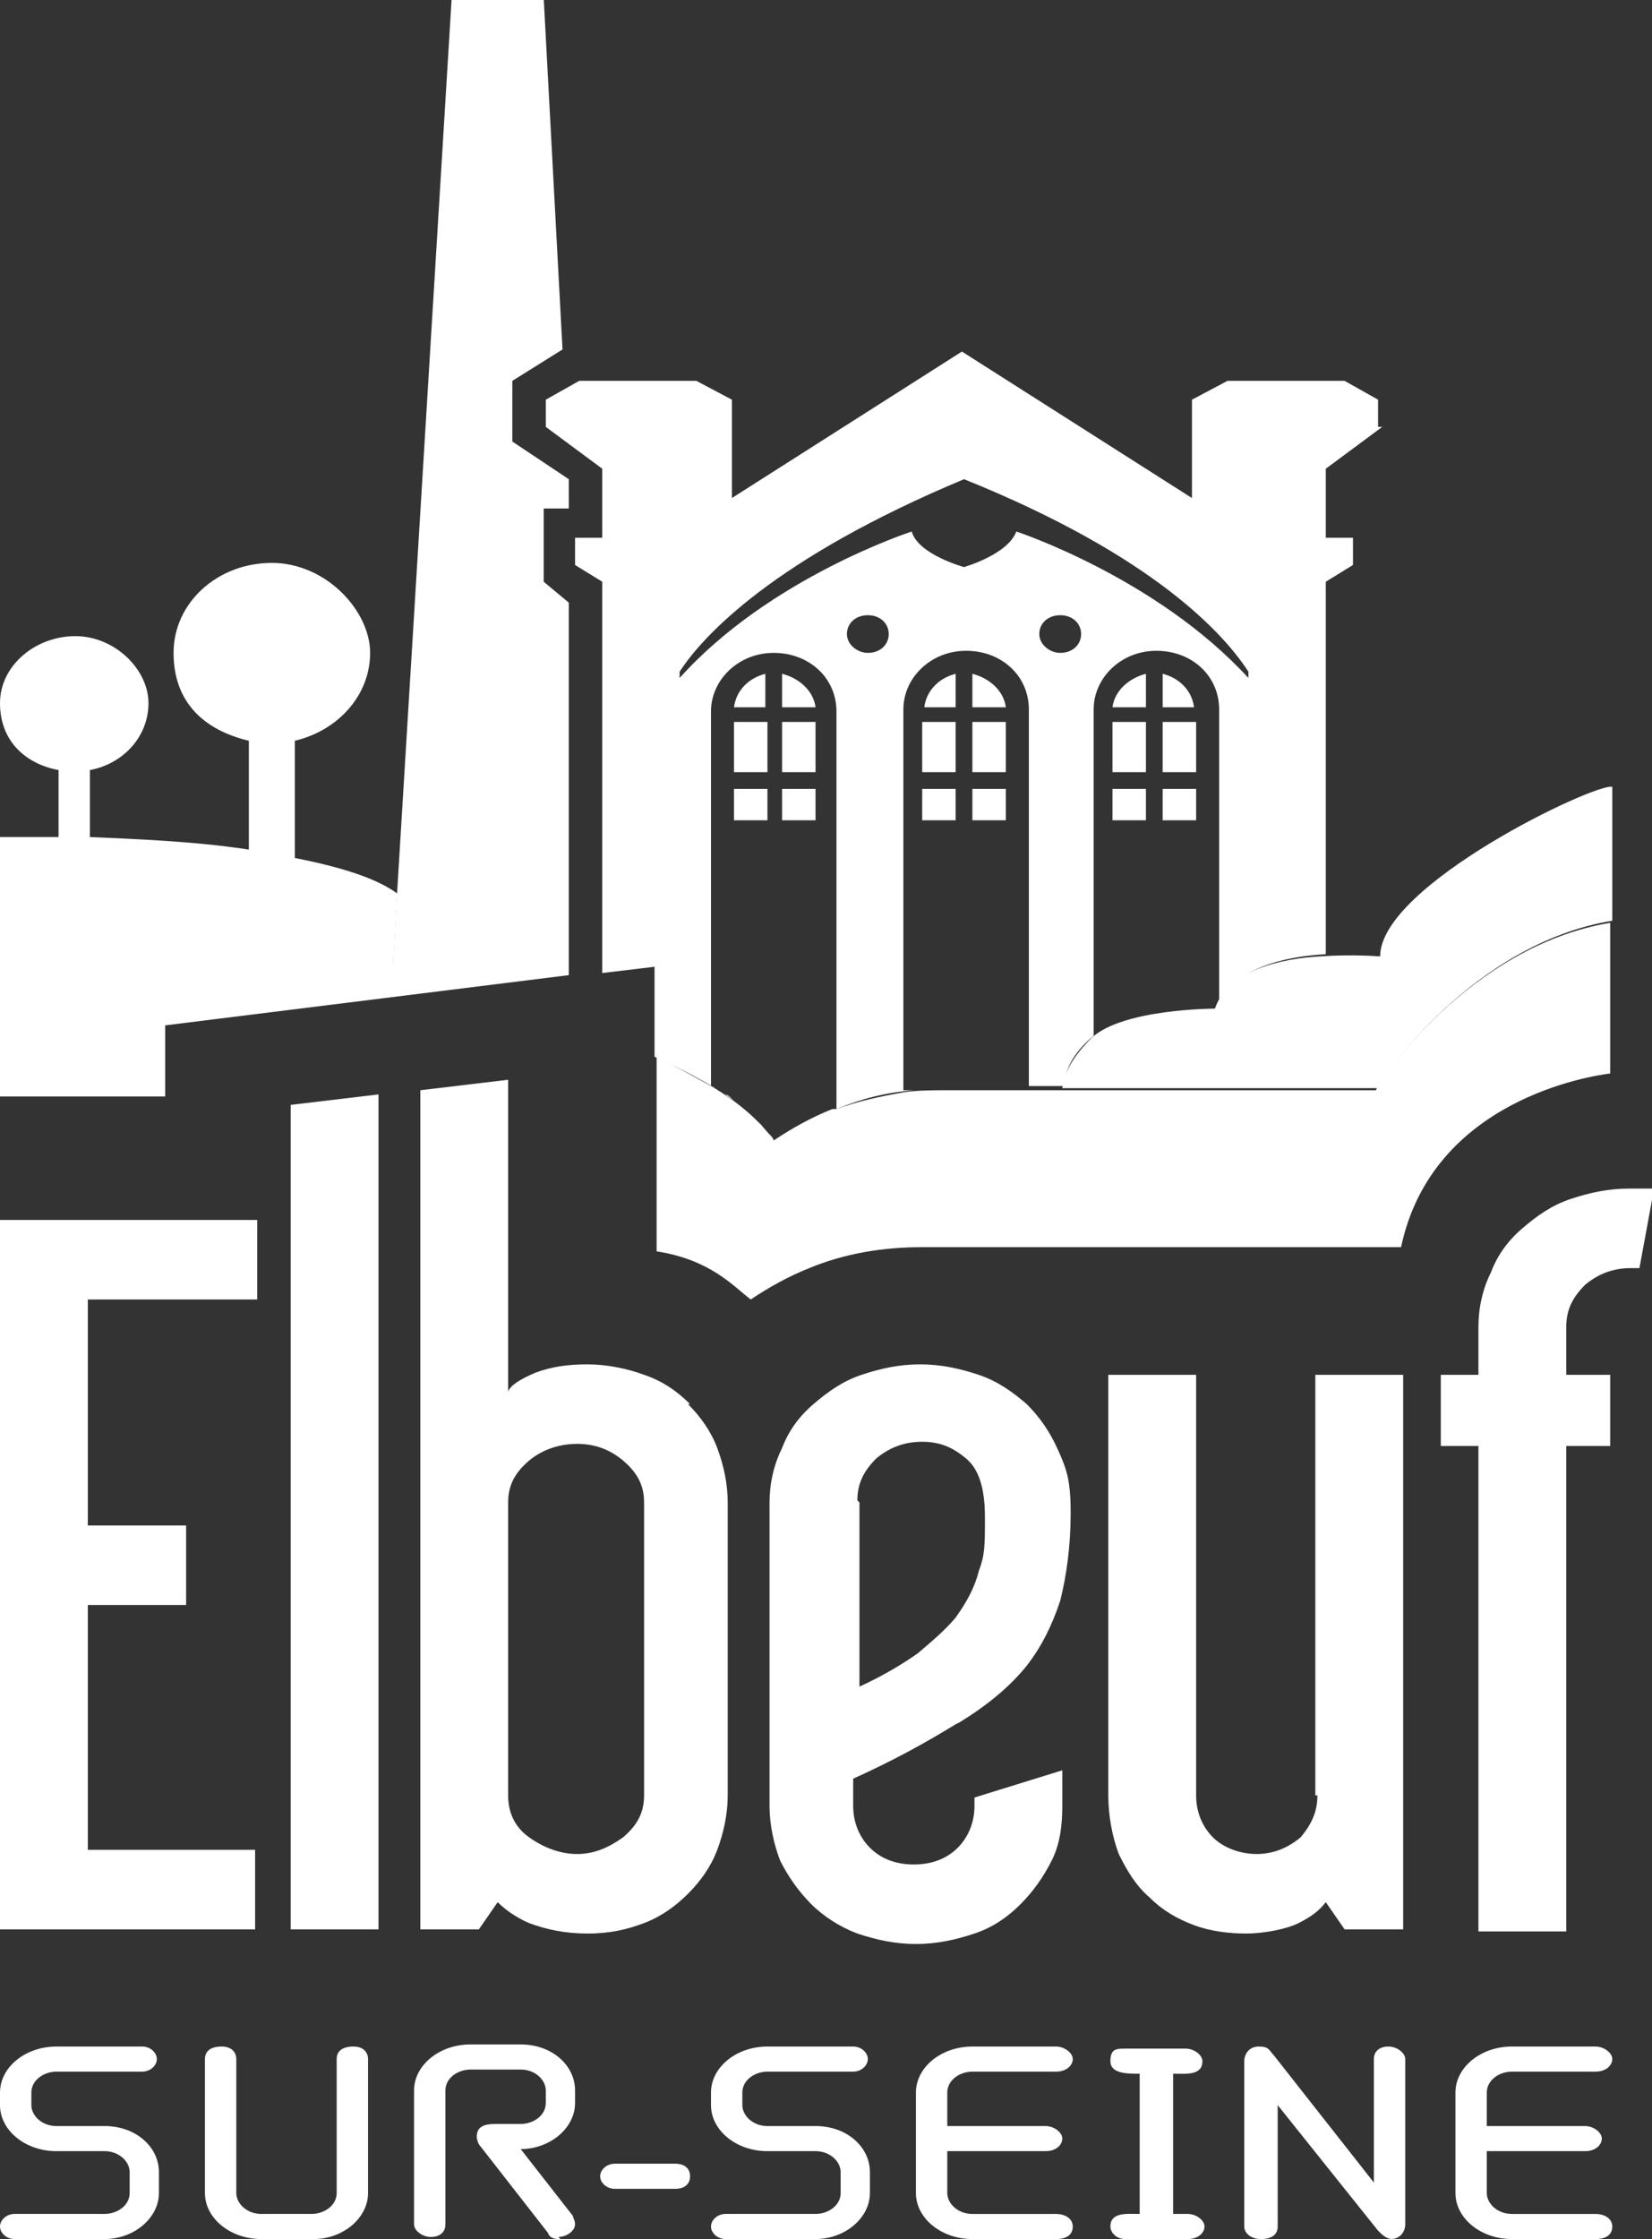 <?xml version="1.0" encoding="UTF-8"?>
<svg xmlns="http://www.w3.org/2000/svg" xmlns:xlink="http://www.w3.org/1999/xlink" version="1.1" viewBox="0 0 79 107">
  <rect x="0" y="0" width="79" height="107" fill="#333333" stroke="none"/>
  <defs>
    <style>
      .cls-1 {
        fill: none;
      }

      .cls-2 {
        fill: #fff;
      }

      .cls-3 {
        clip-path: url(#clippath);
      }
    </style>
    <clipPath id="clippath">
      <rect class="cls-1" width="79" height="107"/>
    </clipPath>
  </defs>
  <!-- Generator: Adobe Illustrator 28.6.0, SVG Export Plug-In . SVG Version: 1.2.0 Build 709)  -->
  <g>
    <g id="Calque_1">
      <g class="cls-3">
        <g>
          <path class="cls-2" d="M5,107H.7c-.4,0-.7-.3-.7-.6s.3-.6.7-.6h4.3c.6,0,1.2-.4,1.2-1v-1c0-.5-.5-1-1.2-1h-2.3c-1.5,0-2.7-1-2.7-2.2v-.6c0-1.2,1.2-2.2,2.7-2.2h4.1c.4,0,.7.3.7.6s-.3.6-.7.6H2.7c-.6,0-1.2.4-1.2,1v.6c0,.5.5,1,1.2,1h2.3c1.5,0,2.6,1,2.6,2.2v1c0,1.2-1.2,2.2-2.6,2.2h0Z"/>
          <path class="cls-2" d="M14.9,107h-2.4c-1.5,0-2.7-1-2.7-2.2v-6.4c0-.4.3-.6.8-.6s.7.3.7.6v6.4c0,.5.5,1,1.2,1h2.4c.6,0,1.2-.4,1.2-1v-6.4c0-.4.3-.6.8-.6s.7.3.7.6v6.4c0,1.2-1.2,2.2-2.6,2.2h0Z"/>
          <path class="cls-2" d="M26.8,107c-.2,0-.5,0-.6-.3l-3.2-4.1c-.1-.1-.2-.3-.2-.5,0-.5.4-.6.9-.6h1.2c.6,0,1.2-.4,1.2-1v-.6c0-.5-.5-1-1.2-1h-2.4c-.6,0-1.2.4-1.2,1v6.4c0,.4-.3.6-.7.6s-.8-.3-.8-.6v-6.4c0-1.2,1.2-2.2,2.7-2.2h2.4c1.5,0,2.6,1,2.6,2.2v.6c0,1.2-1.2,2.2-2.6,2.2l2.5,3.2c0,.1.1.2.1.4,0,.3-.4.6-.8.6h0Z"/>
          <path class="cls-2" d="M32.3,104.6h-2.9c-.4,0-.7-.3-.7-.6s.3-.6.7-.6h2.9c.4,0,.7.2.7.6s-.3.6-.7.6Z"/>
          <path class="cls-2" d="M39,107h-4.3c-.4,0-.7-.3-.7-.6s.3-.6.7-.6h4.3c.6,0,1.2-.4,1.2-1v-1c0-.5-.5-1-1.2-1h-2.3c-1.5,0-2.7-1-2.7-2.2v-.6c0-1.2,1.2-2.2,2.7-2.2h4.1c.4,0,.7.3.7.6s-.3.6-.7.6h-4.1c-.6,0-1.2.4-1.2,1v.6c0,.5.5,1,1.2,1h2.3c1.5,0,2.6,1,2.6,2.2v1c0,1.2-1.2,2.2-2.6,2.2h0Z"/>
          <path class="cls-2" d="M50.5,107h-4c-1.5,0-2.7-1-2.7-2.2v-4.8c0-1.2,1.2-2.2,2.7-2.2h4c.4,0,.8.3.8.6s-.3.6-.8.6h-4c-.6,0-1.2.4-1.2,1v1.6h4.7c.4,0,.8.3.8.6s-.3.6-.8.6h-4.7v2c0,.5.5,1,1.2,1h4c.4,0,.8.2.8.6s-.3.6-.8.6h0Z"/>
          <path class="cls-2" d="M56.7,107h-2.9c-.4,0-.7-.3-.7-.6,0-.7.8-.6,1.4-.6v-6.7c-.6,0-1.4,0-1.4-.6s.3-.6.7-.6h2.9c.4,0,.8.3.8.6,0,.7-.8.6-1.4.6v6.7h.7c.4,0,.8.3.8.6s-.3.6-.8.6Z"/>
          <path class="cls-2" d="M66.6,107c-.3,0-.5-.2-.7-.4l-4.8-6v5.8c0,.4-.3.6-.8.6s-.8-.3-.8-.6v-7.9c0-.3.2-.7.7-.7s.5.2.7.4l4.8,6.1v-5.9c0-.4.3-.6.7-.6s.8.3.8.6v7.9c0,.3-.2.7-.7.7h0Z"/>
          <path class="cls-2" d="M76.3,107h-4c-1.5,0-2.7-1-2.7-2.2v-4.8c0-1.2,1.2-2.2,2.7-2.2h4c.4,0,.8.3.8.6s-.3.6-.8.6h-4c-.6,0-1.2.4-1.2,1v1.6h4.7c.4,0,.8.3.8.6s-.3.6-.8.6h-4.7v2c0,.5.5,1,1.2,1h4c.4,0,.8.2.8.6s-.3.6-.8.6h0Z"/>
          <path class="cls-2" d="M52.2,52h5.9s5.1,0,5.1,0h-11.8s.8,0,.8,0Z"/>
          <path class="cls-2" d="M14.1,35.4c2.1-.5,3.6-2.2,3.6-4.2s-2.1-4.3-4.7-4.3-4.7,1.9-4.7,4.3,1.5,3.7,3.6,4.2v5.2c-2.6-.4-5.4-.5-7.6-.6v-3.2c1.6-.3,2.8-1.6,2.8-3.2s-1.6-3.2-3.5-3.2S0,31.8,0,33.6s1.2,2.9,2.8,3.2v3.2c-1.7,0-2.8,0-2.8,0v5h7.9c3.9,0,7.6.5,10.9,1.3l.2-3.6c-1.1-.8-2.9-1.3-4.9-1.7v-5.6h0Z"/>
          <path class="cls-2" d="M65.9,45.7s-1.2-.1-2.7,0c-2,.1-4.5.7-5.1,2.5,0,0-4.4,0-5.9,1.4-.5.5-1.3,1.4-1.4,2.4h12.5s2.6,0,2.6,0c.1-.4,4.5-6.9,11.2-8v-6.4c-.8-.2-11.1,4.7-11.1,8.1h0Z"/>
          <path class="cls-2" d="M24.5,18.2l2.4-1.5-.9-16.8h-4.4l-2.6,42.6-.2,3.6c-3.3-.8-6.9-1.3-10.9-1.3H0v7.6h7.9v-3.4l19.3-2.4v-17.8l-1.2-1v-3.5h1.2v-1.4l-2.7-1.8v-3h0Z"/>
          <path class="cls-2" d="M65.9,52.1h-7.7s-5.9,0-5.9,0h-3.2s-3.8,0-3.8,0c-.7,0-1.4,0-2.1.1-1.1.2-2.1.4-3.2.8,0,0-.1,0-.2,0-1,.4-1.9.9-2.8,1.5-.7-1-1.8-1.9-3-2.6-.9-.5-1.8-1-2.6-1.4v9.3c2.6.4,3.7,1.7,4.5,2.3.9-.6,1.8-1.1,2.8-1.5,1.7-.7,3.5-1,5.4-1h22.9c1.5-7.1,9.2-8.2,10-8.3v-7.2c-6.7,1.1-11.1,7.6-11.2,8h0Z"/>
          <path class="cls-2" d="M0,92.2h12.2v-3.8H4.2v-11.7h4.7v-3.8h-4.7v-10.8h8.1v-3.8H0v34Z"/>
          <path class="cls-2" d="M13.9,92.2h4.2v-39.9l-4.2.5v39.5Z"/>
          <path class="cls-2" d="M33,67.1c-.6-.6-1.3-1.1-2.2-1.4-.8-.3-1.8-.5-2.7-.5s-1.7.1-2.5.4c-.7.3-1.2.6-1.3.9v-14.9l-4.2.5v40.1h2.8l.9-1.3c.3.3.8.7,1.5,1,.8.3,1.7.5,2.8.5s1.9-.2,2.7-.5c.8-.3,1.5-.8,2.1-1.4.6-.6,1.1-1.3,1.4-2.1.3-.8.5-1.7.5-2.6v-14c0-.9-.2-1.8-.5-2.6-.3-.8-.8-1.5-1.4-2.1h0ZM30.8,85.8c0,.8-.3,1.4-1,2-.7.5-1.4.8-2.2.8s-1.6-.3-2.3-.8c-.7-.5-1-1.2-1-2v-14c0-.8.3-1.4,1-2,.6-.5,1.4-.8,2.3-.8s1.6.3,2.2.8c.7.6,1,1.2,1,2v14Z"/>
          <path class="cls-2" d="M45.9,82.3c1.3-.8,2.4-1.7,3.2-2.7.7-.9,1.2-1.9,1.6-3.1.3-1.2.5-2.6.5-4.2s-.2-2.1-.6-3c-.4-.9-.9-1.6-1.5-2.2-.7-.6-1.4-1.1-2.3-1.4-.9-.3-1.8-.5-2.8-.5s-1.9.2-2.8.5c-.9.3-1.6.8-2.3,1.4-.7.6-1.2,1.3-1.5,2.1-.4.8-.6,1.7-.6,2.6v14.5c0,.9.2,1.8.5,2.6.4.8.9,1.5,1.5,2.1.6.6,1.4,1.1,2.2,1.4.9.3,1.8.5,2.8.5s1.9-.2,2.8-.5c.9-.3,1.6-.8,2.2-1.4.6-.6,1.1-1.3,1.5-2.1.4-.8.5-1.7.5-2.6v-1.7l-4.2,1.3v.4c0,.8-.3,1.5-.8,2-.5.5-1.2.8-2.1.8s-1.6-.3-2.1-.8c-.5-.5-.8-1.2-.8-2v-1.3c2-.9,3.6-1.8,4.9-2.6h0ZM41,71.7c0-.8.3-1.4.9-2,.6-.5,1.3-.8,2.2-.8s1.5.3,2.1.8c.6.5.9,1.4.9,2.8s0,1.8-.3,2.6c-.2.8-.6,1.5-1.1,2.2-.5.6-1.1,1.1-1.8,1.7-.7.5-1.7,1.1-2.8,1.6v-8.8h0Z"/>
          <path class="cls-2" d="M63,85.8c0,.8-.3,1.4-.8,2-.6.5-1.3.8-2.1.8s-1.6-.3-2.1-.8c-.5-.5-.8-1.2-.8-2v-20.1h-4.2v20.1c0,1,.2,2,.5,2.8.4.8.8,1.5,1.5,2.1.6.6,1.3,1,2.1,1.3.8.3,1.7.4,2.5.4s1.9-.2,2.5-.5c.6-.3,1-.6,1.3-1l.9,1.3h2.8v-26.5h-4.2v20.1h0Z"/>
          <path class="cls-2" d="M77.9,56.8c-1,0-1.9.2-2.8.5-.9.3-1.6.8-2.3,1.4-.7.6-1.2,1.3-1.5,2.1-.4.8-.6,1.7-.6,2.6v2.3h-1.8v3.4h1.8v23.2h4.2v-23.2h2.1v-3.4h-2.1v-2.3c0-.8.3-1.4.9-2,.6-.5,1.3-.8,2.2-.8s.3,0,.4,0l.7-3.8c-.4,0-.5,0-1.1,0h0Z"/>
          <g>
            <path class="cls-2" d="M37,54.5s0,0,0,0c0-.1-.2-.3-.3-.4.1.1.2.3.3.4Z"/>
            <rect class="cls-2" x="37.4" y="37.7" width="1.6" height="1.5"/>
            <path class="cls-2" d="M37.4,32.2v1.6h1.6c-.1-.8-.8-1.4-1.6-1.6Z"/>
            <rect class="cls-2" x="37.4" y="34.5" width="1.6" height="2.4"/>
            <rect class="cls-2" x="53.2" y="34.5" width="1.6" height="2.4"/>
            <path class="cls-2" d="M54.8,32.2c-.8.2-1.5.8-1.6,1.6h1.6v-1.6Z"/>
            <rect class="cls-2" x="53.2" y="37.7" width="1.6" height="1.5"/>
            <rect class="cls-2" x="35.1" y="37.7" width="1.6" height="1.5"/>
            <rect class="cls-2" x="35.1" y="34.5" width="1.6" height="2.4"/>
            <path class="cls-2" d="M35.1,33.8h1.5v-1.6c-.8.2-1.4.8-1.5,1.6Z"/>
            <path class="cls-2" d="M35.4,52.9c.1.1.3.2.4.3-.1-.1-.3-.2-.4-.3Z"/>
            <path class="cls-2" d="M35.1,52.6c-.1-.1-.3-.2-.4-.3.1,0,.3.2.4.3Z"/>
            <path class="cls-2" d="M36.1,53.5c.1.1.3.2.4.4-.1-.1-.2-.2-.4-.4Z"/>
            <path class="cls-2" d="M46.5,32.2v1.6h1.6c-.1-.8-.8-1.4-1.6-1.6Z"/>
            <rect class="cls-2" x="46.5" y="37.7" width="1.6" height="1.5"/>
            <rect class="cls-2" x="44.1" y="34.5" width="1.6" height="2.4"/>
            <path class="cls-2" d="M45.7,32.2c-.8.2-1.4.8-1.5,1.6h1.5v-1.6Z"/>
            <rect class="cls-2" x="44.1" y="37.7" width="1.6" height="1.5"/>
            <rect class="cls-2" x="46.5" y="34.5" width="1.6" height="2.4"/>
            <path class="cls-2" d="M65.9,20.4v-1.3l-1.6-.9h-5.6l-1.7.9v4.7l-11-7-11,7v-4.7l-1.7-.9h-5.6l-1.6.9v1.3l2.7,2v3.3h-1.3v1.3l1.3.8v18.7l2.5-.3v4.3c.9.4,1.9.9,2.9,1.5,0,0-.1-.1-.2-.1v-17.9c0-1.5,1.3-2.8,3-2.8s3,1.2,3,2.8v19s0,0,0,0c1.2-.5,2.4-.8,3.7-.9-.2,0-.4,0-.5,0v-18.2c0-1.5,1.3-2.8,3-2.8s3,1.2,3,2.8v18h-3.8c-.4,0-.9,0-1.3,0,.4,0,.9,0,1.3,0h5.5c0-1.1.9-2,1.4-2.4,0,0,0,0,0,0v-15.6c0-1.5,1.3-2.8,3-2.8s3,1.2,3,2.8v14.2c.6-1.8,3.1-2.4,5.1-2.5v-17.8l1.3-.8v-1.3h-1.3v-3.3l2.7-2ZM41.5,31.2c-.5,0-1-.4-1-.9s.4-.9,1-.9,1,.4,1,.9-.4.9-1,.9ZM50.7,31.2c-.5,0-1-.4-1-.9s.4-.9,1-.9,1,.4,1,.9-.4.9-1,.9ZM59.7,32.4c-4.4-4.8-11.1-7-11.1-7-.4,1.1-2.5,1.7-2.5,1.7,0,0-2.2-.6-2.5-1.7,0,0-6.8,2.2-11.1,7v-.3c1.1-1.7,4.5-5.4,13.6-9.2,9.2,3.7,12.5,7.5,13.6,9.2v.3Z"/>
            <rect class="cls-2" x="55.6" y="34.5" width="1.6" height="2.4"/>
            <path class="cls-2" d="M55.6,32.2v1.6h1.5c-.1-.8-.7-1.4-1.5-1.6Z"/>
            <rect class="cls-2" x="55.6" y="37.7" width="1.6" height="1.5"/>
          </g>
        </g>
      </g>
    </g>
  </g>
</svg>